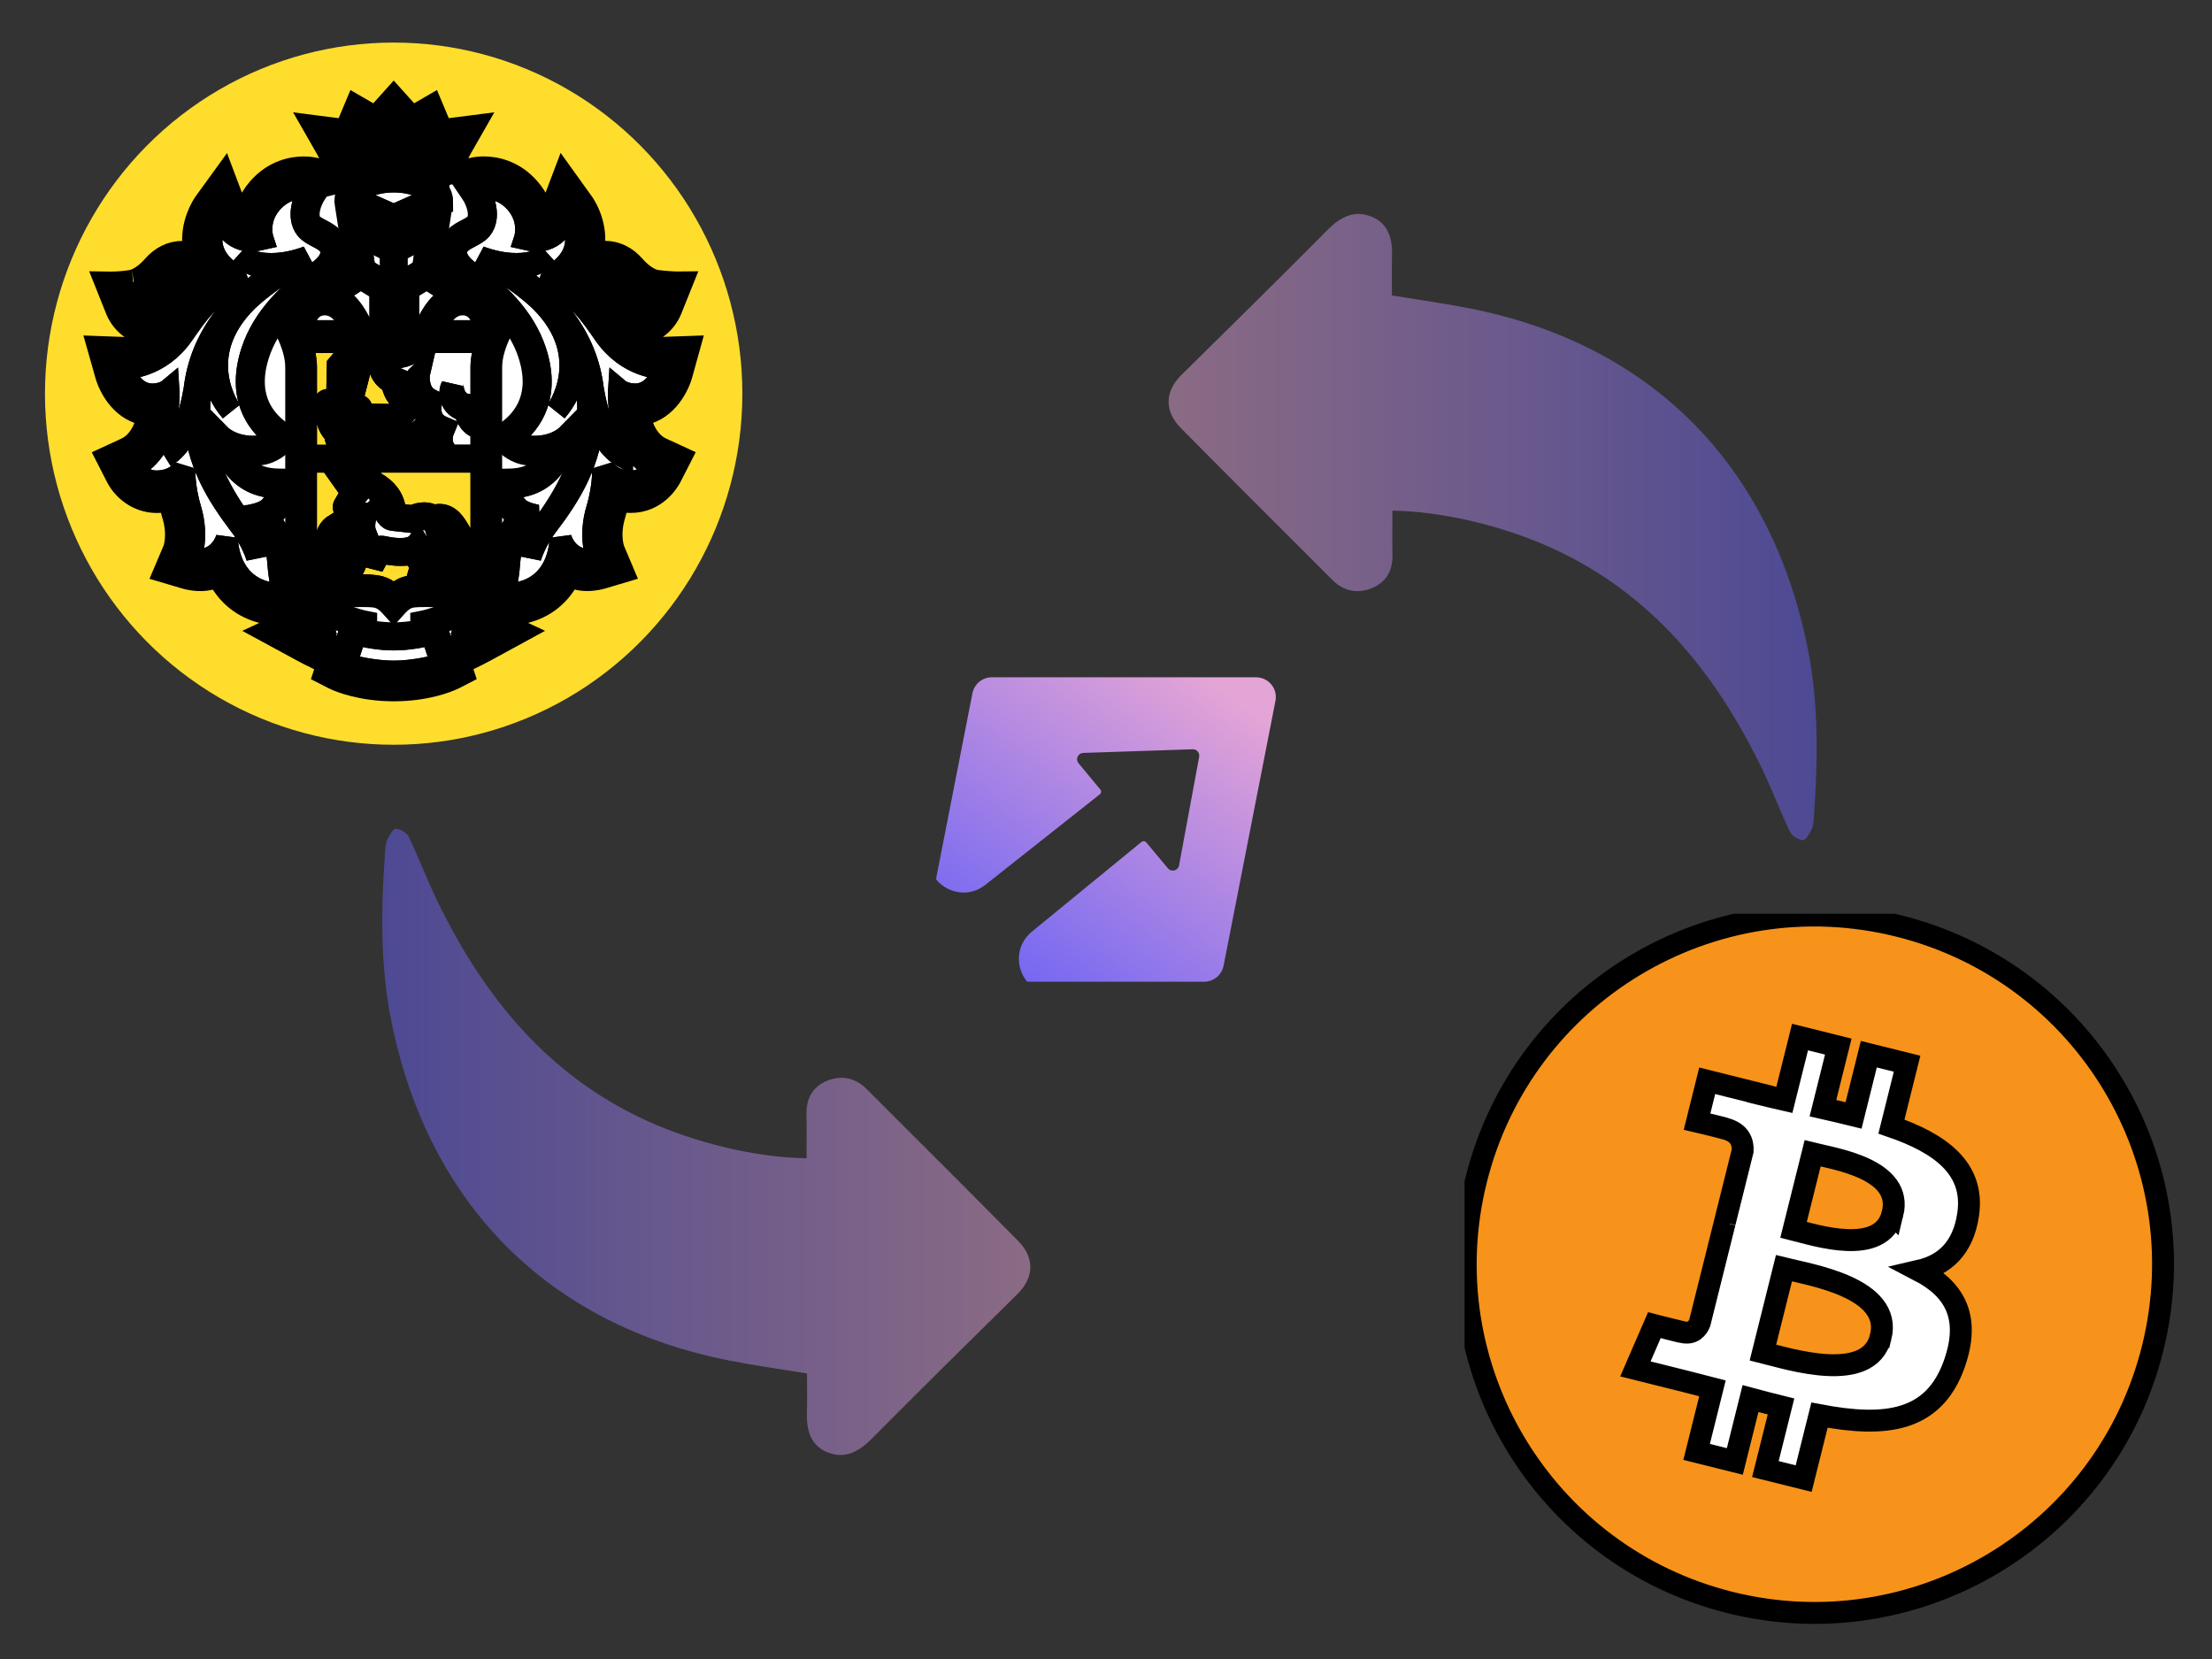 <svg id="_Слой_1" data-name="Слой 1" xmlns="http://www.w3.org/2000/svg" xmlns:xlink="http://www.w3.org/1999/xlink" viewBox="0 0 1024 768">
  <rect x="0" y="0" width="1024" height="768" fill="#333333" stroke="none"/>
  <defs>
    <style>
      .cls-lv1 {
        fill: #fff;
      }

      .cls-lv2 {
        fill: url(#_Безымянный_градиент_2-3);
      }

      .cls-lv2, .cls-lv3 {
        fill-rule: evenodd;
      }

      .cls-lv4 {
        fill: url(#_Безымянный_градиент_2-2);
      }

      .cls-lv4, .cls-lv5 {
        opacity: .5;
      }

      .cls-lv6 {
        fill: none;
      }

      .cls-lv7, .cls-lv3 {
        fill: transparent;
      }

      .cls-lv5 {
        fill: url(#_Безымянный_градиент_2);
      }

      .cls-lv8 {
        fill: #0a76d9;
      }
    </style>
    <linearGradient id="_Безымянный_градиент_2" data-name="Безымянный градиент 2" x1="541" y1="244" x2="841" y2="244" gradientUnits="userSpaceOnUse">
      <stop offset="0" stop-color="#e4a4d6" />
      <stop offset="1" stop-color="#6861f5" />
    </linearGradient>
    <linearGradient id="_Безымянный_градиент_2-2" data-name="Безымянный градиент 2" x1="548.43" y1="239.98" x2="848.43" y2="239.98" gradientTransform="translate(1025.39 768.58) rotate(-180)" xlink:href="#_Безымянный_градиент_2" />
    <linearGradient id="_Безымянный_градиент_2-3" data-name="Безымянный градиент 2" x1="557.61" y1="906.6" x2="453.32" y2="1055.49" gradientTransform="translate(0 -593)" xlink:href="#_Безымянный_градиент_2" />
  </defs>
  <rect class="cls-lv7" width="1024" height="768" />
  <path class="cls-lv5" d="m644.59,236.4c0,6.76-.13,13.53.03,20.29.18,7.4-2.94,12.96-9.67,15.63-6.56,2.6-12.92,1.4-18.14-3.83-23.42-23.46-46.95-46.81-70.23-70.41-7.75-7.86-7.24-17.02.33-24.49,22.52-22.23,45.11-44.4,67.37-66.9,6.04-6.11,12.54-9.71,20.7-6.37,7.98,3.26,9.71,10.59,9.43,18.61-.19,5.64-.04,11.29-.04,17.85,12.3,2.03,24.27,3.68,36.1,6.01,83.99,16.55,139.18,72.57,156.26,156.77,5.37,26.47,4.81,52.74,2.93,79.25-.13,1.77-.29,3.7-1.06,5.24-.96,1.92-2.71,5.02-3.88,4.91-2.15-.2-5.1-1.89-6.01-3.78-4.63-9.66-8.38-19.75-13.05-29.39-21.37-44.12-50.81-80.67-96.51-101.74-22.71-10.47-51.28-17.36-74.57-17.65Z" />
  <path class="cls-lv4" d="m373.37,536.2c0-6.76.13-13.53-.03-20.29-.18-7.4,2.94-12.96,9.67-15.63,6.56-2.6,12.92-1.4,18.14,3.83,23.42,23.46,46.95,46.81,70.23,70.41,7.75,7.86,7.24,17.02-.33,24.49-22.52,22.23-45.11,44.4-67.37,66.9-6.04,6.11-12.54,9.71-20.7,6.37-7.98-3.26-9.71-10.59-9.43-18.61.19-5.64.04-11.29.04-17.85-12.3-2.03-24.27-3.68-36.1-6.01-83.99-16.55-139.18-72.57-156.26-156.77-5.37-26.47-4.81-52.74-2.93-79.25.13-1.77.29-3.7,1.06-5.24.96-1.92,2.71-5.02,3.88-4.91,2.15.2,5.1,1.89,6.01,3.78,4.63,9.66,8.38,19.75,13.05,29.39,21.37,44.12,50.81,80.67,96.51,101.74,22.71,10.47,51.28,17.36,74.57,17.65Z" />
  <g>
    <svg width="1014" height="1014" xmlns="http://www.w3.org/2000/svg" x="678" y="423" viewBox="0 0 100 100">
      <!-- Created with SVG Editor - http://github.com/mzalive/SVG Editor/ -->
      <g>
        <title>background</title>
        <rect fill="none" id="canvas_background" height="34" width="34" y="-1" x="-1" />
        <g display="none" overflow="visible" y="0" x="0" height="100%" width="100%" id="canvasGrid">
          <rect fill="url(#gridpattern)" stroke-width="0" y="1" x="1" height="400" width="580" />
        </g>
      </g>
      <g>
        <title>Layer 1</title>
        <g id="svg_64">
          <g stroke="null" id="svg_65">
            <path stroke="null" id="svg_55" fill="#f7931a" d="m31.41,19.852c-2.126,8.528 -10.764,13.719 -19.293,11.592c-8.526,-2.126 -13.716,-10.764 -11.589,-19.292c2.125,-8.529 10.763,-13.72 19.29,-11.594c8.529,2.126 13.719,10.765 11.592,19.294z" />
            <path stroke="null" id="svg_56" fill="#FFF" d="m22.988,13.733c0.317,-2.118 -1.296,-3.257 -3.501,-4.017l0.715,-2.869l-1.747,-0.435l-0.696,2.794c-0.459,-0.114 -0.931,-0.222 -1.399,-0.329l0.701,-2.812l-1.746,-0.435l-0.716,2.868c-0.38,-0.087 -0.753,-0.172 -1.115,-0.262l0.002,-0.009l-2.409,-0.601l-0.465,1.866s1.296,0.297 1.269,0.315c0.707,0.177 0.835,0.645 0.814,1.016l-0.815,3.269c0.049,0.012 0.112,0.03 0.182,0.058c-0.058,-0.014 -0.12,-0.03 -0.185,-0.046l-1.142,4.579c-0.087,0.215 -0.306,0.537 -0.8,0.415c0.017,0.025 -1.27,-0.317 -1.27,-0.317l-0.867,1.999l2.273,0.567c0.423,0.106 0.837,0.217 1.245,0.321l-0.723,2.902l1.745,0.435l0.716,-2.871c0.477,0.129 0.939,0.249 1.392,0.361l-0.713,2.858l1.747,0.435l0.723,-2.897c2.978,0.564 5.218,0.336 6.161,-2.358c0.76,-2.169 -0.038,-3.42 -1.605,-4.236c1.141,-0.263 2.001,-1.014 2.23,-2.565zm-3.991,5.596c-0.54,2.169 -4.192,0.996 -5.376,0.702l0.959,-3.845c1.184,0.296 4.981,0.881 4.417,3.143zm0.54,-5.627c-0.493,1.973 -3.532,0.971 -4.518,0.725l0.87,-3.487c0.986,0.246 4.161,0.704 3.649,2.763z" />
          </g>
        </g>
      </g>
    </svg>
  </g>
  <g>
    <svg width="1014" height="1014" xmlns="http://www.w3.org/2000/svg" x="20" y="20" viewBox="0 0 100 100">
      <!-- Created with SVG Editor - http://github.com/mzalive/SVG Editor/ -->
      <g>
        <title>background</title>
        <rect fill="none" id="canvas_background" height="34" width="34" y="-1" x="-1" />
        <g display="none" overflow="visible" y="0" x="0" height="100%" width="100%" id="canvasGrid">
          <rect fill="url(#gridpattern)" stroke-width="0" y="1" x="1" height="400" width="580" />
        </g>
      </g>
      <g>
        <title>Layer 1</title>
        <ellipse stroke="null" ry="16.029" rx="15.919" id="svg_49" cy="16" cx="16" stroke-width="NaN" fill="#FFDD2D" />
        <g stroke="null" id="svg_48">
          <path stroke="null" id="svg_12" fill="white" d="m29.146,15.127l0.35,-1.261l-1.159,0.041c-0.098,0 -0.81,-0.023 -1.5,-0.586c0.051,0.006 0.103,0.014 0.155,0.014c0.711,0 1.399,-0.481 1.674,-1.169l0.499,-1.243c-0.625,0.009 -1.197,-0.079 -1.197,-0.079c-0.005,-0.001 -0.455,-0.066 -0.976,-0.664c-0.374,-0.429 -0.836,-0.656 -1.337,-0.656c-0.219,0 -0.415,0.044 -0.584,0.104c0.026,-0.101 0.051,-0.203 0.066,-0.309c0.159,-1.163 -0.507,-2.05 -0.507,-2.049l-0.871,-1.213l-0.54,1.425c-0.002,0.005 -0.138,0.338 -0.383,0.502c-0.074,-0.419 -0.254,-0.89 -0.641,-1.34c-0.729,-0.849 -1.617,-0.975 -2.081,-0.975c-0.215,0 -0.369,0.026 -0.406,0.033l-1.052,0.233c0.061,-0.264 0.19,-0.724 0.426,-1.138l0.581,-1.017l-1.461,0.187l-0.466,-1.111l-0.901,0.522l-0.833,-0.925l-0.831,0.925l-0.904,-0.522l-0.465,1.111l-1.46,-0.187l0.582,1.017c0.236,0.414 0.366,0.873 0.425,1.137l-1.004,-0.222l-0.034,-0.007c-0.051,-0.009 -0.203,-0.035 -0.419,-0.035c-0.465,0 -1.352,0.127 -2.079,0.975c-0.388,0.449 -0.568,0.921 -0.643,1.34c-0.242,-0.161 -0.378,-0.49 -0.378,-0.49l-0.541,-1.433l-0.886,1.221c-0.108,0.158 -0.642,0.992 -0.497,2.04c0.015,0.104 0.039,0.207 0.066,0.308c-0.168,-0.06 -0.364,-0.104 -0.583,-0.104c-0.501,0 -0.963,0.227 -1.338,0.656c-0.519,0.596 -0.967,0.663 -0.963,0.663c0,0 -0.474,0.095 -1.207,0.081l0.496,1.243c0.276,0.689 0.964,1.169 1.674,1.169c0.054,0 0.105,-0.008 0.158,-0.014c-0.689,0.563 -1.401,0.586 -1.486,0.587l-1.181,-0.043l0.357,1.26c0.18,0.649 0.781,1.725 1.932,1.841c-0.125,0.59 -0.403,1.251 -1.013,1.535l-0.88,0.407l0.48,0.938c0.271,0.506 0.906,1.098 1.811,1.098c0.196,-0.001 0.385,-0.023 0.567,-0.066c0.046,0.231 0.105,0.463 0.174,0.692c0.27,0.901 0.037,1.53 0.034,1.536l-0.434,1.022l0.969,0.287c0.012,0.005 0.305,0.094 0.672,0.094c0.167,0 0.325,-0.019 0.475,-0.059c0.113,-0.029 0.221,-0.069 0.325,-0.117c0.125,0.253 0.278,0.483 0.455,0.69c0.621,0.716 1.501,1.079 2.615,1.079l0.004,0l0.796,-0.011l-1.644,0.767l1.248,0.677c0.453,0.249 0.992,0.542 1.539,0.767l-0.156,0.479l0.43,0.22c0.038,0.019 0.865,0.436 2.241,0.524c0,0 0.332,0.017 0.515,0.017c0.183,0 0.511,-0.018 0.511,-0.018c1.366,-0.091 2.187,-0.503 2.226,-0.523l0.431,-0.221l-0.158,-0.48c0.563,-0.231 1.121,-0.537 1.555,-0.775l1.225,-0.668l-1.639,-0.768l0.799,0.011c1.116,0 1.996,-0.363 2.616,-1.08c0.177,-0.205 0.329,-0.436 0.455,-0.689c0.104,0.048 0.213,0.087 0.326,0.117c0.148,0.04 0.307,0.059 0.474,0.059c0.36,0 0.656,-0.09 0.664,-0.092l0.973,-0.289l-0.424,-1.003c-0.01,-0.026 -0.242,-0.654 0.027,-1.556c0.069,-0.23 0.126,-0.462 0.173,-0.692c0.183,0.043 0.374,0.066 0.571,0.066c1.152,0 1.704,-0.911 1.812,-1.109l0.475,-0.928l-0.88,-0.406c-0.611,-0.285 -0.888,-0.946 -1.012,-1.535c1.135,-0.109 1.745,-1.185 1.931,-1.838zm-15.72,-8.758l-0.012,0.003l0.01,-0.015l0.002,0.011z" />
          <path stroke="null" id="svg_13" fill="white" d="m16.003,6.313c-0.931,0.001 -1.629,0.344 -1.781,0.747l1.781,0.79l1.781,-0.79c-0.151,-0.403 -0.849,-0.746 -1.781,-0.747z" />
          <path stroke="null" id="svg_14" fill="white" d="m16.021,27.221l-0.002,0l-0.015,0l-0.017,0l-0.001,0c-0.564,0.005 -1.341,-0.126 -1.716,-0.249l-0.45,1.37c0.297,0.119 1.303,0.346 2.184,0.346c0.88,0 1.886,-0.228 2.182,-0.346l-0.449,-1.37c-0.376,0.124 -1.151,0.253 -1.716,0.249z" />
          <path stroke="null" id="svg_15" fill="white" d="m19.429,25.859c-0.335,0.213 -1.084,0.533 -1.519,0.682l0.366,1.131c0.673,-0.207 1.229,-0.448 1.688,-0.707l-0.758,-0.284l0.223,-0.823z" />
          <path stroke="null" id="svg_16" fill="white" d="m12.578,25.859l0.224,0.823l-0.759,0.284c0.458,0.259 1.017,0.5 1.687,0.707l0.366,-1.131c-0.433,-0.149 -1.182,-0.47 -1.518,-0.682z" />
          <path stroke="null" id="svg_17" fill="white" d="m16.003,5.004c0.702,0 1.39,0.188 1.92,0.52c0.049,-0.183 0.116,-0.404 0.208,-0.635l-0.2,0.027l-0.21,0.025l-0.089,-0.214l-0.268,-0.635l-0.488,0.286l-0.19,0.109l-0.151,-0.168l-0.53,-0.59l-0.529,0.59l-0.151,0.168l-0.19,-0.109l-0.491,-0.286l-0.265,0.635l-0.091,0.214l-0.21,-0.025l-0.2,-0.027c0.092,0.233 0.159,0.453 0.208,0.635c0.53,-0.331 1.217,-0.52 1.917,-0.52z" />
          <path stroke="null" id="svg_18" fill="white" d="m26.718,12.348c0.091,0.035 0.184,0.051 0.276,0.051c0.397,0 0.781,-0.288 0.913,-0.618c0,0 -0.728,-0.05 -1.511,-0.943c-0.249,-0.289 -0.513,-0.376 -0.739,-0.376c-0.351,0 -0.615,0.209 -0.615,0.209c0.945,0.565 1.138,1.473 1.676,1.677z" />
          <path stroke="null" id="svg_19" fill="white" d="m5.013,12.399c0.092,0 0.185,-0.016 0.274,-0.051c0.54,-0.204 0.734,-1.112 1.679,-1.677c0,0 -0.265,-0.209 -0.614,-0.209c-0.227,0 -0.491,0.086 -0.741,0.376c-0.782,0.893 -1.51,0.943 -1.51,0.943c0.13,0.33 0.515,0.618 0.912,0.618z" />
          <path stroke="null" id="svg_20" fill="white" d="m26.975,16.037c0.016,0.001 0.03,0.001 0.047,0.001c0.991,0 1.327,-1.193 1.327,-1.193l-0.019,0c-0.182,0 -1.655,-0.048 -2.696,-1.535c-0.686,-0.978 -1.247,-1.838 -2.357,-2.176l-0.109,-0.022l-0.024,-0.125c-0.03,-0.191 0.086,-0.369 0.349,-0.562c1.531,-1.127 0.492,-2.563 0.492,-2.563c0,0 -0.437,1.15 -1.416,1.15c-0.023,0 -0.049,-0.001 -0.073,-0.001c-0.111,-0.007 -0.218,-0.011 -0.326,-0.037l-0.181,-0.04c0,0 0.279,-0.852 -0.394,-1.635c-0.507,-0.591 -1.124,-0.691 -1.48,-0.691c-0.18,0 -0.294,0.026 -0.294,0.026c0.338,0.497 0.583,1.321 0.192,1.829c-0.337,0.437 -1.161,0.458 -1.161,1.11c0,0.276 0.229,0.598 0.641,0.887c1.239,0.877 2.469,2.04 2.98,3.599c0.639,1.945 -0.081,3.235 -1.109,3.975c0,0 0.322,0.334 0.79,0.376c0.095,0.01 0.188,0.015 0.275,0.015c0.987,0 1.496,-0.52 1.496,-0.52c0,0 -0.084,0.718 -0.598,1.386c-0.474,0.616 -1.096,0.978 -2.044,0.994c0,0 -0.03,0.495 0.39,0.923c0.269,0.27 0.89,0.359 0.89,0.359c0,0 -1.162,0.264 -1.29,2.194c-0.07,1.045 -0.307,1.408 -0.307,1.408l0.021,0c2.697,0 2.627,-2.6 2.627,-2.6c0,0 0.188,0.769 0.94,0.97c0.091,0.027 0.188,0.037 0.281,0.037c0.242,0 0.452,-0.064 0.452,-0.064c0,0 -0.394,-0.934 -0.003,-2.24c0.324,-1.084 0.272,-1.887 0.272,-1.887c0,0 0.364,0.617 1.264,0.623l0.009,0c0.75,0 1.077,-0.639 1.077,-0.639c-1.798,-0.839 -1.621,-3.546 -1.621,-3.546c0,0 0.233,0.195 0.689,0.214zm-0.541,2.828c-0.731,-0.405 -1.194,-1.481 -1.306,-1.869c-0.121,2.133 -1.048,3.614 -2.132,5.039c-0.562,0.739 -0.758,1.457 -0.758,1.457c0,0 0.108,-0.814 0.595,-1.476c1.011,-1.365 1.971,-3.064 2.043,-5.028c0.049,-1.371 -0.265,-2.483 -0.754,-3.399c0.274,0.954 0.235,2.123 -0.695,3.214c0,0 1.851,-2.493 -0.737,-5.049c-1.036,-0.972 -2.169,-1.573 -2.753,-1.998c2.108,0.773 3.137,-0.078 3.137,-0.078c-0.674,0.656 -1.545,0.645 -2.085,0.55c0.146,0.081 0.299,0.165 0.464,0.263c1.777,1.085 3.375,2.87 3.647,5.342l0,-0.019c0.414,2.427 1.334,3.05 1.334,3.05z" />
          <path stroke="null" id="svg_21" fill="white" d="m9.443,21.565c0,0 0.621,-0.087 0.89,-0.359c0.419,-0.428 0.39,-0.923 0.39,-0.923c-0.949,-0.015 -1.57,-0.378 -2.047,-0.993c-0.51,-0.667 -0.595,-1.386 -0.595,-1.386c0,0 0.51,0.52 1.495,0.52c0.089,0 0.181,-0.005 0.276,-0.015c0.468,-0.042 0.791,-0.376 0.791,-0.376c-1.028,-0.74 -1.749,-2.031 -1.111,-3.976c0.512,-1.558 1.741,-2.722 2.98,-3.599c0.412,-0.289 0.641,-0.61 0.641,-0.887c0,-0.651 -0.823,-0.673 -1.16,-1.11c-0.391,-0.508 -0.145,-1.333 0.192,-1.829c0,0 -0.112,-0.026 -0.293,-0.026c-0.355,0 -0.972,0.1 -1.479,0.691c-0.675,0.783 -0.395,1.635 -0.395,1.635l-0.181,0.04c-0.108,0.026 -0.216,0.031 -0.326,0.037c-0.025,0 -0.047,0.001 -0.072,0.001c-0.981,0 -1.416,-1.148 -1.416,-1.148c0,0 -1.039,1.437 0.491,2.563c0.264,0.193 0.379,0.371 0.348,0.562l-0.024,0.125l-0.111,0.022c-1.108,0.338 -1.67,1.198 -2.356,2.176c-1.039,1.485 -2.51,1.534 -2.694,1.534l-0.02,0c0,0 0.336,1.193 1.327,1.193c0.016,0 0.03,0 0.047,-0.001c0.455,-0.018 0.69,-0.214 0.69,-0.214c0,0 0.176,2.706 -1.621,3.546c0,0 0.327,0.639 1.077,0.639l0.009,0c0.902,-0.006 1.264,-0.623 1.264,-0.623c0,0 -0.053,0.803 0.271,1.887c0.391,1.306 -0.001,2.24 -0.001,2.24c0,0 0.21,0.064 0.451,0.064c0.094,0 0.19,-0.01 0.28,-0.037c0.751,-0.201 0.94,-0.97 0.94,-0.97c0,0 -0.069,2.6 2.629,2.6l0.019,0c0,0 -0.236,-0.363 -0.305,-1.408c-0.129,-1.929 -1.292,-2.194 -1.292,-2.194zm-0.433,0.47c-1.084,-1.425 -2.01,-2.906 -2.132,-5.039c-0.112,0.387 -0.573,1.464 -1.304,1.869c0,0 0.919,-0.623 1.332,-3.05l0,0.019c0.274,-2.471 1.87,-4.258 3.648,-5.342c0.163,-0.1 0.317,-0.184 0.463,-0.263c-0.54,0.094 -1.412,0.106 -2.085,-0.55c0,0 1.029,0.851 3.136,0.078c-0.584,0.426 -1.716,1.026 -2.752,1.998c-2.589,2.555 -0.737,5.049 -0.737,5.049c-0.931,-1.092 -0.968,-2.259 -0.695,-3.214c-0.491,0.917 -0.804,2.028 -0.753,3.399c0.071,1.964 1.031,3.663 2.04,5.028c0.488,0.662 0.598,1.476 0.598,1.476c0,0 -0.198,-0.718 -0.759,-1.457z" />
          <path stroke="null" id="svg_22" fill="white" d="m14.009,12.061c0.044,0.053 0.088,0.111 0.129,0.169c0.01,0.014 0.019,0.026 0.029,0.042c0.038,0.058 0.078,0.119 0.115,0.181c0.008,0.013 0.016,0.027 0.025,0.042c0.045,0.077 0.088,0.157 0.13,0.238c0.389,0.755 1.012,1.205 1.564,1.206c0.553,-0.001 1.174,-0.452 1.565,-1.206c0.043,-0.084 0.087,-0.166 0.132,-0.242c0.007,-0.011 0.014,-0.022 0.02,-0.033c0.038,-0.065 0.079,-0.128 0.121,-0.189c0.009,-0.014 0.017,-0.025 0.025,-0.036c0.043,-0.06 0.088,-0.119 0.133,-0.174c0.008,-0.009 0.014,-0.017 0.021,-0.024c0.198,-0.228 0.434,-0.402 0.743,-0.498l-0.137,-0.09l-0.008,0l-0.547,-0.357l-0.562,-0.362l-1.503,0.919l-0.004,-0.003l-0.003,0.003l-1.504,-0.919l-0.561,0.361l-0.548,0.357l-0.006,0l-0.139,0.09c0.31,0.096 0.545,0.268 0.744,0.496c0.009,0.009 0.015,0.019 0.024,0.028zm1.385,-0.074l0.636,0l0.635,0l0,0.49c-0.149,-0.205 -0.44,-0.163 -0.44,-0.163l0,0.707c0,0 0.011,0.347 0.119,0.498l-0.314,0l-0.315,0c0.11,-0.15 0.12,-0.498 0.12,-0.498l0,-0.707c0,0 -0.29,-0.042 -0.441,0.163l0,-0.49z" />
          <path stroke="null" id="svg_23" fill="white" d="m15.873,11.036l0,-2.87l-1.626,-0.62l0.429,2.781l1.197,0.708zm-0.349,-2.165l0,0.461l-0.079,-0.041c-0.004,-0.003 -0.119,-0.033 -0.321,-0.212c-0.333,-0.29 -0.339,-0.558 -0.339,-0.558l0.739,0.351z" />
          <path stroke="null" id="svg_24" fill="white" d="m17.331,10.328l0.427,-2.781l-1.625,0.62l0,2.87l1.198,-0.708zm-0.848,-1.457l0.739,-0.35c0,0 -0.006,0.268 -0.34,0.558c-0.201,0.179 -0.317,0.209 -0.321,0.212l-0.079,0.041l0,-0.462l0.001,0z" />
          <path stroke="null" id="svg_25" fill="white" d="m13.574,17.689c0.159,0.065 0.35,0.078 0.448,0.078c0.004,-0.014 0.009,-0.031 0.014,-0.051c0.009,-0.033 0.017,-0.065 0.023,-0.101c0.027,-0.159 0.037,-0.339 0.039,-0.455c-0.067,-0.046 -0.161,-0.129 -0.213,-0.253c-0.061,-0.143 -0.146,-0.209 -0.273,-0.209c-0.164,0 -0.339,0.11 -0.414,0.162c-0.059,0.396 0.2,0.756 0.375,0.828z" />
          <path stroke="null" id="svg_26" fill="white" d="m17.169,16.166c-0.302,0.369 -0.893,1.011 -0.922,1.044l-0.035,0.041l-1.867,-0.033c-0.001,0.208 -0.031,0.385 -0.061,0.514c-0.005,0.022 -0.01,0.044 -0.015,0.067l2.222,0.448c0.231,-0.182 0.867,-0.704 1.114,-0.908c-0.18,-0.295 -0.197,-0.645 -0.157,-0.891c-0.117,-0.085 -0.207,-0.18 -0.279,-0.283z" />
          <path stroke="null" id="svg_27" fill="white" d="m17.423,13.643c-0.43,0.48 -0.843,0.657 -1.212,0.698c-0.067,0.008 -0.134,0.013 -0.203,0.013l-0.005,0l-0.004,0c-0.069,0 -0.137,-0.005 -0.204,-0.013c-0.065,-0.007 -0.132,-0.018 -0.2,-0.035c-0.024,0.108 -0.055,0.334 0.032,0.547c0.078,0.194 0.236,0.338 0.468,0.434l0.078,0.034l0.001,0.094c0,0.028 0.018,0.639 0.611,0.808c0.097,-0.112 0.185,-0.213 0.249,-0.297c-0.121,-0.32 -0.058,-0.647 0.118,-0.807c-0.008,0.034 -0.085,0.835 0.487,1.133l0.094,0.05l-0.028,0.112c-0.009,0.034 -0.2,0.809 0.492,1.097l0.122,0.052l-0.055,0.134c-0.012,0.029 -0.284,0.733 0.356,1.132l1.386,0l0,-1.237c-0.493,-0.068 -0.702,-0.513 -0.755,-0.828c-0.229,-0.044 -0.407,-0.155 -0.528,-0.337c-0.291,-0.43 -0.04,-0.824 -0.037,-0.845c-0.001,0.003 0,0.423 0.23,0.682c0.114,0.125 0.249,0.221 0.454,0.243l0.101,0.01l0.009,0.116c0.002,0.025 0.058,0.592 0.527,0.682l-0.001,-2.526c0,-0.391 0.102,-0.785 0.224,-1.148l-2.807,0l0,0.003z" />
          <path stroke="null" id="svg_28" fill="white" d="m13.692,14.8l-0.037,1.609l0.163,0.027l0.398,-1.543l-0.202,-0.474l-0.321,0.381z" />
          <path stroke="null" id="svg_29" fill="white" d="m18.078,22.179c0.012,0 0.026,0.002 0.039,0.006c0.247,0.079 0.31,1.082 0.744,1.172c0.042,0.01 0.082,0.012 0.116,0.012c0.125,0 0.2,-0.06 0.281,-0.167c0,0 -0.218,-0.386 -0.382,-0.646c-0.217,-0.34 -0.386,-0.752 -0.79,-0.752c-0.009,0 -0.021,0 -0.031,0.001c-0.133,0.008 -0.215,0.081 -0.215,0.081c-0.164,-0.116 -0.316,-0.155 -0.454,-0.155c-0.253,0 -0.45,0.13 -0.548,0.13l-0.004,0l-0.903,-0.1c-0.141,-0.015 -0.252,-0.175 -0.293,-0.237c-0.01,-0.017 -0.015,-0.027 -0.015,-0.027c0,-0.027 0,-0.056 -0.002,-0.081c-0.03,-0.83 -0.602,-1.185 -0.805,-1.19c0,0 0.024,-0.158 -0.031,-0.218l-0.199,0.271l-0.653,-0.369l0.466,0.612l-0.395,0.498c-0.049,0.057 -0.043,0.134 -0.023,0.166l0.171,0.169l0.216,-0.148c0.011,-0.009 0.03,-0.011 0.055,-0.011c0.06,0 0.149,0.017 0.23,0.017c0.088,0 0.165,-0.022 0.174,-0.115c-0.027,0.308 -0.281,0.842 -0.114,1.262l0.123,0.317l-0.798,-0.129l-0.374,0.709c-0.115,0.236 -0.133,0.491 -0.022,0.63l0.139,0.196c0,0 0.196,-0.234 0.24,-0.387l-0.064,-0.078c-0.054,-0.066 -0.05,-0.125 -0.018,-0.196l0.234,-0.437l0.942,0.25l0.05,-0.095c0.064,-0.119 0.156,-0.155 0.256,-0.155c0.041,0 0.084,0.006 0.128,0.014c0.175,0.039 0.463,0.091 0.75,0.091c0.316,0 0.629,-0.064 0.796,-0.274c0.341,0.569 1.033,0.659 0.979,0.948l-0.182,0.974c0.12,-0.006 0.236,-0.015 0.346,-0.032l0.173,-1.013c0.019,-0.11 0.037,-0.259 0.037,-0.259c-0.067,-0.076 -0.228,-0.237 -0.319,-0.432c-0.122,-0.263 -0.056,-0.401 -0.17,-0.743c0.004,0.002 0.038,-0.077 0.118,-0.077zm-3.524,-1.423c-0.046,-0.001 -0.08,-0.045 -0.078,-0.098c0.004,-0.05 0.041,-0.09 0.087,-0.085c0.046,0.002 0.08,0.048 0.078,0.098c-0.004,0.05 -0.042,0.089 -0.087,0.085z" />
          <path stroke="null" id="svg_30" fill="white" d="m13.268,23.101c0,0 0.312,-0.144 0.34,-0.247l-0.041,-0.117c-0.029,-0.076 -0.025,-0.159 0.031,-0.204l0.337,-0.262l0.563,0.121c0,0 -0.102,-0.143 -0.092,-0.335l-0.537,-0.128l-0.507,0.347c-0.217,0.183 -0.233,0.481 -0.162,0.658l0.067,0.167z" />
          <path stroke="null" id="svg_31" fill="white" d="m17.25,24.751c0.101,-0.005 0.212,-0.007 0.334,-0.007c0,0 0.29,-0.952 0.306,-0.983c-0.163,-0.081 -0.5,-0.281 -0.63,-0.373c0.086,0.144 0.295,0.31 0.253,0.437l-0.264,0.926z" />
          <path stroke="null" id="svg_32" fill="#FFDD2D" d="m20.009,19.104l-8.011,0l0,3.386c0,1.384 0.892,2.251 2.207,2.251c1.1,0 1.389,0.048 1.798,0.504c0.282,-0.316 0.515,-0.434 0.994,-0.478l0.011,-0.052l0.252,-0.877c-0.014,-0.019 -0.427,-0.547 -0.427,-0.547c-0.164,0.061 -0.301,0.072 -0.532,0.072c-0.237,0 -0.505,-0.031 -0.795,-0.092c-0.029,-0.008 -0.057,-0.01 -0.084,-0.01c-0.035,0 -0.038,0.003 -0.047,0.023l-0.051,0.093l-0.092,0.17l-0.173,-0.044l-0.768,-0.203l-0.105,0.195l0.016,0.02l0.094,0.116l-0.041,0.151c-0.057,0.197 -0.24,0.428 -0.296,0.491l-0.192,0.231l-0.175,-0.248l-0.131,-0.185c-0.138,-0.174 -0.171,-0.44 -0.093,-0.719c-0.002,0.002 -0.005,0.003 -0.008,0.003l-0.217,0.101l-0.098,-0.238l-0.069,-0.169c-0.118,-0.297 -0.075,-0.732 0.243,-0.994l0.619,-0.393l0.589,0.13c0.014,-0.064 0.035,-0.291 0.052,-0.348c-0.011,-0.001 -0.022,-0.004 -0.033,-0.004l-0.339,0.142l-0.327,-0.254c0,0 -0.128,-0.138 -0.012,-0.277l0.317,-0.539l-0.803,-1.132l1.234,0.57l0.082,-0.115l0.167,-0.223l0.189,0.202c0.054,0.058 0.084,0.129 0.099,0.201c0.34,0.149 0.949,0.588 1.003,1.302l-0.191,0.086l0,0.006c0.043,0.058 0.08,0.082 0.091,0.084l0.881,0.098c0.022,-0.004 0.051,-0.016 0.082,-0.026c0.109,-0.042 0.274,-0.102 0.469,-0.102c0.159,0 0.312,0.041 0.459,0.118c0.055,-0.023 0.121,-0.04 0.198,-0.045l0.042,-0.001c0.472,0 0.706,0.396 0.894,0.712c0.031,0.054 0.063,0.107 0.095,0.158c0.165,0.261 0.38,0.643 0.389,0.659l0.097,0.17l-0.119,0.155c-0.092,0.119 -0.229,0.259 -0.465,0.259c-0.048,0 -0.102,-0.006 -0.16,-0.018c-0.05,-0.01 -0.096,-0.027 -0.14,-0.048c-0.007,0.052 -0.016,0.115 -0.025,0.168l-0.154,0.905c0.924,-0.255 1.511,-1.039 1.511,-2.161l0.001,-3.387z" />
          <path stroke="null" id="svg_33" fill="#FFDD2D" d="m11.998,18.832l6.229,0c-0.311,-0.361 -0.307,-0.818 -0.227,-1.115c-0.091,-0.049 -0.166,-0.108 -0.232,-0.171c-0.243,0.202 -0.987,0.81 -1.18,0.962l-0.041,0.032l-2.445,-0.497l-0.049,0c-0.059,0 -0.144,-0.002 -0.238,-0.015c-0.026,0.124 -0.121,0.209 -0.23,0.209c-0.012,0 -0.026,-0.001 -0.039,-0.005c-0.064,-0.012 -0.119,-0.049 -0.156,-0.109c-0.038,-0.059 -0.054,-0.129 -0.042,-0.202l0.009,-0.059c-0.252,-0.2 -0.485,-0.646 -0.382,-1.115l0.01,-0.05l0.035,-0.028c0.005,-0.005 0.047,-0.036 0.11,-0.077l-0.178,-0.031c-0.067,-0.014 -0.111,-0.083 -0.101,-0.157c0.011,-0.075 0.074,-0.128 0.139,-0.114l0.423,0.075l0.038,-1.675l0.63,-0.749l0.393,0.929l-0.415,1.611l0.374,0.066c0.066,0.011 0.111,0.081 0.101,0.157c-0.01,0.067 -0.061,0.114 -0.12,0.114c-0.006,0 -0.013,0 -0.019,-0.001l-0.304,-0.056c0.004,0.01 0.01,0.016 0.014,0.027c0.032,0.075 0.104,0.129 0.146,0.152l1.864,0.033c0.079,-0.086 0.275,-0.302 0.476,-0.53c-0.458,-0.195 -0.625,-0.64 -0.653,-0.935c-0.256,-0.123 -0.433,-0.306 -0.531,-0.546c-0.119,-0.296 -0.077,-0.592 -0.045,-0.736c-0.248,-0.102 -0.51,-0.288 -0.777,-0.586l-2.807,0c0.12,0.363 0.222,0.757 0.222,1.148l0,4.043z" />
          <path stroke="null" id="svg_34" fill="black" d="m14.564,20.573c-0.045,-0.005 -0.084,0.035 -0.087,0.085c-0.003,0.052 0.031,0.096 0.078,0.098c0.044,0.005 0.084,-0.034 0.088,-0.085c0,-0.05 -0.032,-0.096 -0.079,-0.098z" />
          <path stroke="null" id="svg_35" fill="black" d="m19.998,26.714l-0.461,-0.199l0.127,-0.536l0.14,-0.584c0,0 -0.818,0.498 -1.97,0.873c-0.327,0.105 -0.575,0.153 -0.575,0.153l0,0.397c0,0 -0.616,0.12 -1.239,0.12l-0.007,0l-0.009,0l-0.012,0l-0.007,0c-0.623,0 -1.239,-0.12 -1.239,-0.12l0,-0.397c0,0 -0.248,-0.048 -0.575,-0.153c-1.152,-0.374 -1.969,-0.873 -1.969,-0.873l0.138,0.584l0.13,0.536l-0.462,0.199l-0.513,0.216c0.589,0.319 1.404,0.784 2.15,1.013l-0.176,0.54c0,0 0.946,0.485 2.522,0.489l0,0.001l0.005,0l0.007,0l0.006,0l0.004,0l0,-0.001c1.578,-0.004 2.523,-0.489 2.523,-0.489l-0.177,-0.54c0.746,-0.229 1.563,-0.694 2.149,-1.013l-0.512,-0.216zm-7.955,0.252l0.759,-0.284l-0.224,-0.823c0.334,0.213 1.085,0.533 1.519,0.682l-0.366,1.131c-0.671,-0.208 -1.229,-0.449 -1.687,-0.707zm3.961,1.722c-0.882,0 -1.888,-0.228 -2.184,-0.346l0.45,-1.37c0.374,0.123 1.151,0.253 1.716,0.249l0.001,0l0.017,0l0.015,0l0.002,0c0.564,0.005 1.34,-0.126 1.716,-0.249l0.449,1.37c-0.296,0.119 -1.302,0.346 -2.182,0.346zm2.272,-1.016l-0.365,-1.131c0.435,-0.149 1.183,-0.469 1.519,-0.682l-0.223,0.823l0.758,0.284c-0.459,0.258 -1.015,0.499 -1.688,0.707z" />
          <path stroke="null" id="svg_36" fill="black" d="m16.003,5.335c0.939,0 1.69,0.349 2.105,0.723c0,0 0.123,-0.834 0.544,-1.571l-0.756,0.096l-0.396,-0.945l-0.76,0.44l-0.737,-0.819l-0.735,0.819l-0.761,-0.44l-0.395,0.945l-0.756,-0.096c0.421,0.736 0.544,1.571 0.544,1.571c0.416,-0.373 1.165,-0.723 2.103,-0.723zm-1.926,-0.42l0.21,0.025l0.091,-0.214l0.265,-0.636l0.491,0.285l0.19,0.109l0.151,-0.168l0.529,-0.59l0.53,0.59l0.151,0.168l0.19,-0.109l0.488,-0.285l0.268,0.636l0.089,0.214l0.21,-0.025l0.2,-0.027c-0.092,0.233 -0.16,0.453 -0.208,0.635c-0.529,-0.331 -1.218,-0.52 -1.92,-0.52c-0.699,0 -1.386,0.188 -1.918,0.52c-0.049,-0.183 -0.116,-0.404 -0.208,-0.635l0.201,0.027z" />
          <path stroke="null" id="svg_37" fill="black" d="m27.021,16.402c1.215,0 1.621,-1.389 1.638,-1.448l0.135,-0.489l-0.455,0.016l-0.002,0c-0.161,0 -1.501,-0.04 -2.451,-1.397l-0.09,-0.126c-0.621,-0.887 -1.21,-1.731 -2.262,-2.115c0.03,-0.031 0.074,-0.069 0.133,-0.112c0.558,-0.413 0.884,-0.915 0.965,-1.497c0.119,-0.876 -0.378,-1.574 -0.4,-1.602l-0.338,-0.47l-0.211,0.557c-0.014,0.035 -0.37,0.927 -1.117,0.927l-0.056,0c-0.051,-0.003 -0.1,-0.006 -0.148,-0.01c0.026,-0.398 -0.038,-1.014 -0.535,-1.592c-0.597,-0.696 -1.33,-0.8 -1.714,-0.8c-0.205,0 -0.341,0.028 -0.356,0.031l-0.511,0.114l0.315,0.466c0.247,0.36 0.472,1.024 0.206,1.371c-0.085,0.11 -0.259,0.2 -0.427,0.289c-0.344,0.178 -0.814,0.426 -0.814,1.056c0,0.408 0.282,0.835 0.793,1.198c1.513,1.069 2.446,2.184 2.849,3.416c0.623,1.894 -0.19,2.974 -0.98,3.543l-0.354,0.256l0.31,0.32c0.041,0.041 0.421,0.416 0.982,0.471c0.106,0.008 0.208,0.015 0.303,0.015c0.359,0 0.665,-0.064 0.914,-0.149c-0.069,0.135 -0.152,0.272 -0.258,0.411c-0.451,0.588 -1.007,0.856 -1.805,0.869l-0.297,0.006l-0.023,0.335c-0.003,0.067 -0.025,0.688 0.498,1.215c0.08,0.082 0.177,0.149 0.278,0.204c-0.354,0.359 -0.715,0.983 -0.785,2.053c-0.059,0.893 -0.248,1.223 -0.25,1.227l-0.328,0.563l0.593,0.009c0.98,0 1.73,-0.304 2.25,-0.905c0.307,-0.356 0.483,-0.758 0.587,-1.114c0.171,0.163 0.391,0.306 0.678,0.382c0.109,0.028 0.228,0.044 0.356,0.044c0.277,0 0.508,-0.066 0.534,-0.073l0.379,-0.113l-0.168,-0.397c-0.012,-0.032 -0.328,-0.828 0.012,-1.965c0.146,-0.491 0.221,-0.932 0.257,-1.274c0.238,0.14 0.557,0.255 0.97,0.257c0.937,0 1.35,-0.786 1.369,-0.819l0.185,-0.361l-0.342,-0.159c-1.117,-0.521 -1.364,-1.92 -1.414,-2.678c0.101,0.022 0.216,0.042 0.346,0.047l0.057,0zm0.886,2.966c0,0 -0.327,0.639 -1.077,0.639l-0.009,0c-0.901,-0.006 -1.264,-0.623 -1.264,-0.623c0,0 0.053,0.803 -0.273,1.887c-0.391,1.306 0.003,2.24 0.003,2.24c0,0 -0.21,0.063 -0.452,0.063c-0.093,0 -0.19,-0.01 -0.281,-0.037c-0.752,-0.201 -0.94,-0.97 -0.94,-0.97c0,0 0.07,2.6 -2.628,2.6l-0.021,0c0,0 0.237,-0.363 0.308,-1.408c0.128,-1.929 1.291,-2.194 1.291,-2.194c0,0 -0.62,-0.087 -0.889,-0.359c-0.42,-0.428 -0.391,-0.923 -0.391,-0.923c0.949,-0.015 1.57,-0.378 2.044,-0.994c0.513,-0.667 0.598,-1.386 0.598,-1.386c0,0 -0.51,0.52 -1.496,0.52c-0.087,0 -0.18,-0.005 -0.275,-0.015c-0.467,-0.042 -0.79,-0.376 -0.79,-0.376c1.027,-0.74 1.748,-2.031 1.109,-3.976c-0.512,-1.558 -1.742,-2.722 -2.98,-3.599c-0.412,-0.289 -0.641,-0.611 -0.641,-0.887c0,-0.651 0.824,-0.672 1.162,-1.11c0.39,-0.508 0.145,-1.333 -0.193,-1.829c0,0 0.114,-0.026 0.294,-0.026c0.356,0 0.973,0.101 1.48,0.691c0.674,0.783 0.394,1.635 0.394,1.635l0.181,0.04c0.108,0.026 0.215,0.031 0.326,0.036c0.024,0 0.048,0.001 0.073,0.001c0.979,0 1.416,-1.15 1.416,-1.15c0,0 1.04,1.438 -0.491,2.563c-0.264,0.193 -0.38,0.371 -0.349,0.562l0.024,0.125l0.109,0.022c1.11,0.338 1.671,1.198 2.357,2.176c1.041,1.488 2.514,1.535 2.696,1.535l0.019,0c0,0 -0.336,1.193 -1.327,1.193c-0.016,0 -0.03,0 -0.047,-0.001c-0.455,-0.018 -0.689,-0.214 -0.689,-0.214c0,0 -0.179,2.709 1.62,3.548z" />
          <path stroke="null" id="svg_38" fill="black" d="m24.887,10.993c0.453,0.271 0.717,0.634 0.948,0.957c0.227,0.314 0.443,0.617 0.781,0.743c0.12,0.047 0.247,0.068 0.377,0.068c0.507,0 1.016,-0.348 1.209,-0.831l0.194,-0.483l-0.47,-0.032c-0.022,-0.001 -0.626,-0.062 -1.299,-0.835c-0.277,-0.317 -0.611,-0.483 -0.971,-0.483c-0.44,0 -0.766,0.247 -0.803,0.272l-0.432,0.342l0.467,0.283zm0.769,-0.531c0.226,0 0.49,0.086 0.739,0.376c0.783,0.893 1.511,0.943 1.511,0.943c-0.132,0.329 -0.516,0.618 -0.913,0.618c-0.092,0 -0.184,-0.016 -0.276,-0.051c-0.538,-0.204 -0.731,-1.112 -1.677,-1.677c0,0 0.265,-0.209 0.616,-0.209z" />
          <path stroke="null" id="svg_39" fill="black" d="m25.099,15.814l0,0.018c-0.273,-2.471 -1.87,-4.256 -3.647,-5.342c-0.165,-0.099 -0.316,-0.183 -0.463,-0.263c0.541,0.094 1.413,0.105 2.085,-0.55c0,0 -1.029,0.851 -3.137,0.078c0.584,0.426 1.718,1.026 2.753,1.998c2.588,2.555 0.736,5.049 0.736,5.049c0.93,-1.091 0.968,-2.259 0.695,-3.214c0.49,0.916 0.803,2.028 0.754,3.399c-0.072,1.964 -1.032,3.663 -2.043,5.028c-0.486,0.663 -0.595,1.476 -0.595,1.476c0,0 0.196,-0.718 0.758,-1.457c1.084,-1.425 2.009,-2.906 2.131,-5.039c0.112,0.387 0.574,1.464 1.306,1.869c0.002,0.001 -0.918,-0.622 -1.332,-3.049z" />
          <path stroke="null" id="svg_40" fill="black" d="m11.306,24.959c-0.001,-0.003 -0.189,-0.334 -0.249,-1.227c-0.071,-1.07 -0.43,-1.694 -0.786,-2.053c0.103,-0.054 0.198,-0.121 0.278,-0.204c0.522,-0.528 0.5,-1.148 0.497,-1.215l-0.02,-0.335l-0.299,-0.006c-0.797,-0.015 -1.353,-0.282 -1.804,-0.869c-0.105,-0.138 -0.19,-0.276 -0.258,-0.411c0.248,0.085 0.552,0.149 0.913,0.149c0.097,0 0.197,-0.007 0.303,-0.015c0.56,-0.054 0.94,-0.429 0.982,-0.471l0.31,-0.32l-0.354,-0.256c-0.793,-0.57 -1.603,-1.65 -0.981,-3.543c0.403,-1.231 1.335,-2.347 2.85,-3.416c0.511,-0.363 0.791,-0.79 0.791,-1.198c0,-0.631 -0.469,-0.879 -0.813,-1.056c-0.168,-0.09 -0.342,-0.179 -0.427,-0.289c-0.267,-0.346 -0.041,-1.011 0.205,-1.371l0.317,-0.466l-0.513,-0.113c-0.015,-0.002 -0.149,-0.031 -0.355,-0.031c-0.384,0 -1.115,0.104 -1.713,0.8c-0.498,0.579 -0.563,1.195 -0.538,1.592c-0.048,0.005 -0.097,0.007 -0.147,0.01l-0.055,0c-0.749,0 -1.104,-0.892 -1.118,-0.927l-0.211,-0.557l-0.341,0.47c-0.019,0.028 -0.518,0.727 -0.397,1.602c0.081,0.582 0.406,1.084 0.964,1.497c0.061,0.043 0.103,0.082 0.133,0.112c-1.051,0.385 -1.639,1.229 -2.26,2.116l-0.09,0.126c-0.949,1.357 -2.292,1.397 -2.453,1.397l-0.457,-0.016l0.139,0.489c0.016,0.059 0.421,1.448 1.637,1.448l0.059,-0.002c0.128,-0.005 0.243,-0.024 0.346,-0.047c-0.051,0.757 -0.298,2.156 -1.416,2.678l-0.341,0.159l0.185,0.361c0.018,0.033 0.432,0.819 1.371,0.819c0.41,-0.001 0.729,-0.117 0.968,-0.256c0.036,0.343 0.111,0.783 0.257,1.274c0.34,1.137 0.023,1.934 0.011,1.965l-0.168,0.397l0.38,0.114c0.025,0.007 0.258,0.073 0.534,0.073c0.129,0 0.248,-0.016 0.356,-0.044c0.288,-0.076 0.51,-0.219 0.678,-0.382c0.103,0.356 0.28,0.758 0.586,1.114c0.521,0.601 1.27,0.905 2.25,0.905l0.594,-0.009l-0.329,-0.562zm-0.287,0.208c-2.697,0 -2.628,-2.6 -2.628,-2.6c0,0 -0.188,0.769 -0.94,0.97c-0.09,0.027 -0.186,0.037 -0.28,0.037c-0.242,0 -0.451,-0.063 -0.451,-0.063c0,0 0.392,-0.934 0.001,-2.24c-0.323,-1.084 -0.271,-1.887 -0.271,-1.887c0,0 -0.363,0.617 -1.264,0.623l-0.009,0c-0.75,0 -1.077,-0.639 -1.077,-0.639c1.797,-0.839 1.621,-3.546 1.621,-3.546c0,0 -0.233,0.195 -0.69,0.214c-0.016,0.001 -0.031,0.001 -0.047,0.001c-0.992,0 -1.327,-1.193 -1.327,-1.193l0.02,0c0.183,0 1.654,-0.048 2.695,-1.535c0.686,-0.978 1.248,-1.837 2.356,-2.176l0.111,-0.022l0.024,-0.125c0.03,-0.191 -0.085,-0.369 -0.348,-0.562c-1.531,-1.127 -0.491,-2.563 -0.491,-2.563c0,0 0.435,1.148 1.416,1.148c0.024,0 0.046,-0.001 0.072,-0.001c0.11,-0.007 0.219,-0.011 0.326,-0.037l0.181,-0.04c0,0 -0.28,-0.852 0.395,-1.635c0.507,-0.591 1.124,-0.691 1.479,-0.691c0.181,0 0.293,0.026 0.293,0.026c-0.337,0.497 -0.582,1.321 -0.192,1.829c0.337,0.437 1.16,0.458 1.16,1.11c0,0.276 -0.229,0.598 -0.641,0.887c-1.239,0.877 -2.469,2.041 -2.98,3.599c-0.638,1.945 0.082,3.235 1.111,3.976c0,0 -0.323,0.334 -0.791,0.376c-0.095,0.01 -0.187,0.015 -0.276,0.015c-0.986,0 -1.495,-0.52 -1.495,-0.52c0,0 0.085,0.718 0.595,1.386c0.477,0.616 1.098,0.979 2.047,0.994c0,0 0.03,0.495 -0.39,0.923c-0.27,0.27 -0.89,0.359 -0.89,0.359c0,0 1.163,0.264 1.291,2.194c0.07,1.045 0.305,1.408 0.305,1.408l-0.019,0z" />
          <path stroke="null" id="svg_41" fill="black" d="m5.013,12.762c0.13,0 0.257,-0.022 0.378,-0.068c0.339,-0.126 0.554,-0.429 0.782,-0.743c0.232,-0.322 0.494,-0.685 0.947,-0.957l0.467,-0.281l-0.433,-0.342c-0.036,-0.026 -0.362,-0.272 -0.801,-0.272c-0.361,0 -0.697,0.166 -0.972,0.483c-0.673,0.772 -1.275,0.834 -1.298,0.835l-0.47,0.031l0.193,0.485c0.194,0.48 0.702,0.829 1.208,0.829zm0.598,-1.923c0.25,-0.289 0.514,-0.376 0.741,-0.376c0.349,0 0.614,0.209 0.614,0.209c-0.945,0.566 -1.139,1.473 -1.679,1.677c-0.089,0.035 -0.182,0.051 -0.274,0.051c-0.397,0 -0.781,-0.288 -0.912,-0.619c0,-0.001 0.727,-0.051 1.51,-0.943z" />
          <path stroke="null" id="svg_42" fill="black" d="m7.132,16.988c-0.05,-1.371 0.263,-2.483 0.753,-3.399c-0.274,0.954 -0.236,2.123 0.695,3.214c0,0 -1.852,-2.493 0.737,-5.049c1.036,-0.972 2.169,-1.573 2.752,-1.998c-2.107,0.773 -3.136,-0.078 -3.136,-0.078c0.673,0.656 1.544,0.645 2.085,0.549c-0.146,0.081 -0.3,0.165 -0.463,0.263c-1.779,1.086 -3.376,2.871 -3.649,5.342l0,-0.019c-0.413,2.427 -1.332,3.05 -1.332,3.05c0.731,-0.405 1.192,-1.481 1.304,-1.869c0.122,2.133 1.048,3.614 2.132,5.039c0.562,0.739 0.76,1.457 0.76,1.457c0,0 -0.11,-0.814 -0.598,-1.476c-1.009,-1.363 -1.969,-3.063 -2.04,-5.027z" />
          <path stroke="null" id="svg_43" fill="black" d="m15.394,11.987l0,0.49c0.15,-0.205 0.441,-0.163 0.441,-0.163l0,0.707c0,0 -0.01,0.347 -0.12,0.498l0.315,0l0.314,0c-0.108,-0.15 -0.119,-0.498 -0.119,-0.498l0,-0.707c0,0 0.291,-0.042 0.44,0.163l0,-0.49l-0.635,0l-0.636,0z" />
          <path stroke="null" id="svg_44" fill="black" d="m15.124,9.08c0.201,0.179 0.317,0.209 0.321,0.212l0.079,0.041l0,-0.462l-0.739,-0.349c0,0.001 0.007,0.268 0.339,0.558z" />
          <path stroke="null" id="svg_45" fill="black" d="m16.882,9.08c0.334,-0.291 0.34,-0.558 0.34,-0.558l-0.739,0.349l0,0.462l0.078,-0.041c0.005,-0.003 0.12,-0.033 0.321,-0.212z" />
          <path stroke="null" id="svg_46" fill="black" d="m18.213,7.2c0,-0.7 -1.049,-1.33 -2.207,-1.33l-0.001,0l-0.003,0l-0.003,0c-1.158,0 -2.207,0.63 -2.207,1.33l0.023,0.172l0.462,2.983l-0.464,0.303l-1.202,0.789l0.004,0c0,0 -0.271,0.155 -0.396,0.252c-0.457,0.358 -0.554,0.878 -0.289,1.094c0.066,-0.424 0.365,-0.869 0.924,-0.869c0.403,0 0.71,0.234 0.958,0.584c0.064,0.089 0.124,0.183 0.181,0.285c0.07,0.128 0.139,0.241 0.209,0.349l-3.095,0c0.227,0.514 0.443,1.059 0.443,1.65l0,7.698c0,1.863 1.275,2.753 2.655,2.753c1.066,0 1.21,-0.054 1.798,0.604c0.586,-0.659 0.729,-0.604 1.796,-0.604c1.38,0 2.654,-0.89 2.654,-2.753l0,-7.698c0,-0.591 0.216,-1.136 0.444,-1.65l-3.096,0c0.069,-0.108 0.138,-0.221 0.208,-0.349c0.058,-0.102 0.117,-0.196 0.18,-0.285c0.25,-0.352 0.556,-0.584 0.959,-0.584c0.559,0 0.857,0.444 0.924,0.869c0.266,-0.216 0.17,-0.736 -0.291,-1.094c-0.123,-0.096 -0.394,-0.252 -0.394,-0.252l0.004,0l-1.202,-0.789l-0.462,-0.303l0.462,-2.983l0.022,-0.172zm-3.966,0.347l1.626,0.62l0,2.87l-1.197,-0.709l-0.429,-2.78zm0.336,6.096c0.267,0.298 0.528,0.483 0.777,0.586c-0.032,0.144 -0.075,0.441 0.045,0.738c0.098,0.238 0.276,0.422 0.531,0.545c0.028,0.295 0.194,0.739 0.653,0.935c-0.201,0.228 -0.397,0.443 -0.477,0.53l-1.863,-0.033c-0.042,-0.024 -0.114,-0.077 -0.146,-0.153c-0.004,-0.01 -0.01,-0.016 -0.013,-0.027l0.304,0.056c0.007,0.001 0.013,0.001 0.019,0.001c0.059,0 0.11,-0.045 0.12,-0.114c0.01,-0.076 -0.035,-0.145 -0.101,-0.157l-0.374,-0.066l0.415,-1.61l-0.393,-0.929l-0.63,0.749l-0.038,1.675l-0.423,-0.075c-0.066,-0.015 -0.128,0.04 -0.139,0.114c-0.01,0.074 0.034,0.143 0.101,0.157l0.178,0.031c-0.064,0.041 -0.105,0.073 -0.11,0.077l-0.036,0.028l-0.01,0.05c-0.103,0.47 0.13,0.916 0.382,1.115l-0.009,0.059c-0.01,0.073 0.004,0.143 0.042,0.202c0.036,0.06 0.093,0.096 0.155,0.109c0.013,0.002 0.027,0.003 0.039,0.003c0.109,0 0.204,-0.085 0.231,-0.209c0.094,0.013 0.18,0.015 0.238,0.015l0.05,0l2.445,0.496l0.041,-0.031c0.195,-0.153 0.937,-0.761 1.18,-0.962c0.067,0.065 0.141,0.124 0.232,0.172c-0.079,0.297 -0.084,0.755 0.228,1.115l-6.23,0l0,-4.041c0,-0.391 -0.102,-0.785 -0.222,-1.148l2.807,0l0,-0.002zm3.021,3.697c-0.247,0.204 -0.884,0.726 -1.114,0.908l-2.222,-0.448c0.005,-0.023 0.01,-0.044 0.015,-0.067c0.029,-0.129 0.059,-0.306 0.061,-0.514l1.867,0.034l0.035,-0.041c0.028,-0.032 0.62,-0.674 0.922,-1.044c0.072,0.101 0.162,0.197 0.279,0.282c-0.04,0.245 -0.023,0.595 0.157,0.89zm-3.719,-0.432c0.053,0.124 0.147,0.206 0.213,0.253c-0.002,0.116 -0.012,0.296 -0.039,0.455c-0.006,0.035 -0.014,0.068 -0.023,0.101c-0.005,0.02 -0.01,0.037 -0.014,0.051c-0.098,0 -0.291,-0.014 -0.448,-0.078c-0.175,-0.073 -0.435,-0.432 -0.375,-0.828c0.076,-0.052 0.25,-0.162 0.414,-0.162c0.126,-0.001 0.212,0.066 0.273,0.209zm-0.231,-0.498l0.037,-1.608l0.321,-0.382l0.202,0.474l-0.398,1.543l-0.163,-0.027zm3.93,8.336c-0.121,0 -0.233,0.002 -0.334,0.007l0.265,-0.925c0.041,-0.128 -0.168,-0.293 -0.253,-0.437c0.13,0.092 0.468,0.293 0.63,0.373c-0.017,0.03 -0.307,0.982 -0.307,0.982zm0.83,-1.051l-0.173,1.012c-0.11,0.017 -0.227,0.026 -0.347,0.032l0.182,-0.974c0.055,-0.289 -0.637,-0.379 -0.978,-0.947c-0.167,0.211 -0.481,0.273 -0.796,0.273c-0.288,0 -0.576,-0.052 -0.75,-0.091c-0.044,-0.008 -0.087,-0.014 -0.128,-0.014c-0.101,0 -0.193,0.035 -0.256,0.155l-0.051,0.095l-0.942,-0.25l-0.234,0.436c-0.033,0.07 -0.035,0.13 0.018,0.196l0.064,0.078c-0.043,0.154 -0.239,0.387 -0.239,0.387l-0.14,-0.196c-0.111,-0.14 -0.093,-0.394 0.023,-0.63l0.374,-0.709l0.798,0.129l-0.124,-0.318c-0.167,-0.42 0.087,-0.954 0.114,-1.262c-0.009,0.093 -0.085,0.114 -0.174,0.114c-0.081,0 -0.171,-0.017 -0.23,-0.017c-0.023,0 -0.043,0.002 -0.055,0.011l-0.216,0.147l-0.171,-0.169c-0.02,-0.033 -0.027,-0.109 0.023,-0.166l0.395,-0.497l-0.466,-0.612l0.653,0.369l0.199,-0.271c0.055,0.06 0.031,0.218 0.031,0.218c0.204,0.006 0.775,0.361 0.806,1.189c0.002,0.025 0.002,0.053 0.002,0.081c0,0 0.005,0.01 0.015,0.027c0.04,0.062 0.151,0.222 0.293,0.237l0.903,0.1l0.004,0c0.099,0 0.296,-0.13 0.548,-0.13c0.137,0 0.291,0.04 0.454,0.155c0,0 0.082,-0.073 0.215,-0.081c0.01,-0.001 0.021,-0.001 0.031,-0.001c0.405,0 0.573,0.411 0.79,0.752c0.164,0.26 0.382,0.646 0.382,0.646c-0.081,0.108 -0.156,0.167 -0.281,0.167c-0.034,0 -0.074,-0.003 -0.116,-0.013c-0.434,-0.09 -0.497,-1.093 -0.744,-1.172c-0.013,-0.005 -0.027,-0.006 -0.039,-0.006c-0.08,0 -0.115,0.079 -0.115,0.079c0.113,0.342 0.047,0.48 0.169,0.743c0.091,0.195 0.252,0.356 0.319,0.432c0,0.002 -0.018,0.15 -0.037,0.261zm-4.848,-0.958l0.041,0.117c-0.027,0.102 -0.34,0.247 -0.34,0.247l-0.068,-0.166c-0.072,-0.177 -0.057,-0.475 0.162,-0.658l0.507,-0.347l0.537,0.128c-0.01,0.192 0.092,0.335 0.092,0.335l-0.563,-0.121l-0.337,0.262c-0.057,0.044 -0.061,0.127 -0.03,0.203zm4.933,1.914l0.155,-0.905c0.008,-0.053 0.018,-0.116 0.025,-0.168c0.043,0.02 0.09,0.037 0.14,0.048c0.058,0.012 0.111,0.018 0.16,0.018c0.236,0 0.374,-0.14 0.466,-0.259l0.119,-0.156l-0.097,-0.17c-0.009,-0.017 -0.223,-0.398 -0.389,-0.659c-0.032,-0.051 -0.064,-0.102 -0.095,-0.158c-0.188,-0.315 -0.423,-0.711 -0.895,-0.711l-0.042,0.001c-0.078,0.006 -0.144,0.023 -0.198,0.045c-0.148,-0.078 -0.301,-0.118 -0.46,-0.118c-0.195,0 -0.359,0.06 -0.469,0.102c-0.031,0.01 -0.06,0.022 -0.082,0.026l-0.882,-0.098c-0.011,-0.002 -0.047,-0.026 -0.091,-0.085l0,-0.004l0.191,-0.086c-0.054,-0.714 -0.663,-1.153 -1.004,-1.302c-0.015,-0.072 -0.045,-0.143 -0.099,-0.201l-0.19,-0.202l-0.167,0.225l-0.082,0.115l-1.234,-0.57l0.803,1.133l-0.317,0.539c-0.116,0.138 0.012,0.277 0.012,0.277l0.327,0.253l0.339,-0.142c0.012,0 0.022,0.003 0.033,0.005c-0.016,0.058 -0.037,0.285 -0.052,0.348l-0.589,-0.131l-0.619,0.393c-0.318,0.262 -0.362,0.697 -0.243,0.994l0.069,0.169l0.098,0.238l0.216,-0.101c0.003,-0.001 0.006,-0.002 0.008,-0.005c-0.078,0.279 -0.046,0.545 0.093,0.719l0.131,0.186l0.175,0.249l0.192,-0.231c0.057,-0.064 0.239,-0.294 0.296,-0.491l0.041,-0.151l-0.094,-0.116l-0.015,-0.02l0.105,-0.195l0.768,0.203l0.173,0.044l0.092,-0.17l0.051,-0.093c0.009,-0.019 0.012,-0.023 0.047,-0.023c0.027,0 0.055,0.003 0.084,0.01c0.29,0.061 0.557,0.092 0.795,0.092c0.23,0 0.368,-0.01 0.532,-0.072c0,0 0.413,0.527 0.427,0.547l-0.252,0.876l-0.011,0.053c-0.479,0.043 -0.712,0.161 -0.994,0.478c-0.409,-0.456 -0.699,-0.504 -1.798,-0.504c-1.316,0 -2.207,-0.867 -2.207,-2.251l0,-3.385l8.01,0l0.002,3.385c0.001,1.123 -0.586,1.906 -1.51,2.162zm1.732,-11.008c-0.122,0.363 -0.224,0.757 -0.224,1.148l0.001,2.526c-0.47,-0.089 -0.525,-0.657 -0.527,-0.682l-0.009,-0.116l-0.101,-0.01c-0.204,-0.022 -0.339,-0.119 -0.453,-0.244c-0.23,-0.259 -0.231,-0.679 -0.23,-0.682c-0.003,0.022 -0.253,0.415 0.037,0.845c0.122,0.182 0.299,0.293 0.528,0.337c0.054,0.315 0.263,0.76 0.755,0.828l0,1.237l-1.385,0c-0.639,-0.399 -0.369,-1.103 -0.355,-1.133l0.055,-0.134l-0.122,-0.052c-0.692,-0.288 -0.502,-1.064 -0.492,-1.097l0.028,-0.114l-0.094,-0.05c-0.572,-0.297 -0.494,-1.1 -0.487,-1.132c-0.176,0.16 -0.239,0.487 -0.118,0.807c-0.066,0.084 -0.153,0.186 -0.249,0.297c-0.592,-0.169 -0.61,-0.781 -0.61,-0.809l-0.001,-0.094l-0.078,-0.034c-0.231,-0.096 -0.39,-0.241 -0.468,-0.435c-0.088,-0.214 -0.057,-0.439 -0.032,-0.547c0.068,0.017 0.135,0.029 0.2,0.035c0.067,0.008 0.135,0.013 0.204,0.013l0.004,0l0.005,0c0.069,0 0.136,-0.005 0.203,-0.013c0.369,-0.041 0.782,-0.219 1.212,-0.698l2.804,0l0,0.001zm-2.159,-2.553l0.547,0.357l0.008,0l0.137,0.09c-0.309,0.097 -0.545,0.27 -0.743,0.498c-0.007,0.007 -0.014,0.016 -0.021,0.024c-0.045,0.054 -0.091,0.113 -0.133,0.174c-0.008,0.011 -0.016,0.024 -0.025,0.036c-0.042,0.061 -0.082,0.124 -0.12,0.189c-0.006,0.011 -0.013,0.023 -0.02,0.033c-0.045,0.076 -0.089,0.158 -0.132,0.242c-0.39,0.755 -1.012,1.205 -1.565,1.206c-0.552,-0.001 -1.174,-0.452 -1.564,-1.206c-0.042,-0.082 -0.085,-0.161 -0.13,-0.238c-0.009,-0.015 -0.017,-0.03 -0.025,-0.042c-0.038,-0.062 -0.077,-0.124 -0.116,-0.182c-0.01,-0.016 -0.019,-0.028 -0.029,-0.042c-0.042,-0.058 -0.086,-0.116 -0.129,-0.169c-0.009,-0.008 -0.015,-0.018 -0.024,-0.027c-0.199,-0.228 -0.434,-0.401 -0.744,-0.496l0.139,-0.09l0.006,0l0.547,-0.357l0.562,-0.362l1.503,0.919l0.003,-0.003l0.004,0.003l1.503,-0.919l0.563,0.362zm-0.741,-0.761l-1.198,0.709l0,-2.871l1.625,-0.62l-0.427,2.781zm-1.328,-2.477l-1.781,-0.791c0.151,-0.403 0.85,-0.746 1.781,-0.747c0.932,0.001 1.631,0.344 1.781,0.747l-1.781,0.791z" />
        </g>
      </g>
    </svg>
  </g>
  <g>
    <path class="cls-lv3" d="m459.2,313.53c-4.43,0-8.19,3.11-9.04,7.44l-16.76,85.49c-.09.28,0,.66.19.94,5.27,6.12,14.97,8.19,22.5,2.26l53.1-41.99c.66-.56.75-1.51.19-2.17l-10.07-12.15c-1.6-1.88-.28-4.71,2.17-4.8l50.65-1.69c1.88-.09,3.3,1.6,3.01,3.48l-9.32,50.28c-.47,2.45-3.58,3.3-5.18,1.32l-10.07-12.05c-.47-.56-1.41-.66-2.07-.19l-50.84,41.61c-7.53,6.21-7.53,16.38-2.45,22.78.19.28.47.38.85.38h81.34c4.43,0,8.19-3.11,9.04-7.44l24.01-122.58c1.13-5.65-3.2-10.92-9.04-10.92h-122.21Z" />
    <path class="cls-lv2" d="m459.2,313.53c-4.43,0-8.19,3.11-9.04,7.44l-16.76,85.49c-.09.28,0,.66.19.94,5.27,6.12,14.97,8.19,22.5,2.26l53.1-41.99c.66-.56.75-1.51.19-2.17l-10.07-12.15c-1.6-1.88-.28-4.71,2.17-4.8l50.65-1.69c1.88-.09,3.3,1.6,3.01,3.48l-9.32,50.28c-.47,2.45-3.58,3.3-5.18,1.32l-10.07-12.05c-.47-.56-1.41-.66-2.07-.19l-50.84,41.61c-7.53,6.21-7.53,16.38-2.45,22.78.19.28.47.38.85.38h81.34c4.43,0,8.19-3.11,9.04-7.44l24.01-122.58c1.13-5.65-3.2-10.92-9.04-10.92h-122.21Z" />
    <path class="cls-lv6" d="m459.2,313.53c-4.43,0-8.19,3.11-9.04,7.44l-16.76,85.49c-.09.28,0,.66.19.94,5.27,6.12,14.97,8.19,22.5,2.26l53.1-41.99c.66-.56.75-1.51.19-2.17l-10.07-12.15c-1.6-1.88-.28-4.71,2.17-4.8l50.65-1.69c1.88-.09,3.3,1.6,3.01,3.48l-9.32,50.28c-.47,2.45-3.58,3.3-5.18,1.32l-10.07-12.05c-.47-.56-1.41-.66-2.07-.19l-50.84,41.61c-7.53,6.21-7.53,16.38-2.45,22.78.19.28.47.38.85.38h81.34c4.43,0,8.19-3.11,9.04-7.44l24.01-122.58c1.13-5.65-3.2-10.92-9.04-10.92h-122.21Z" />
  </g>
</svg>